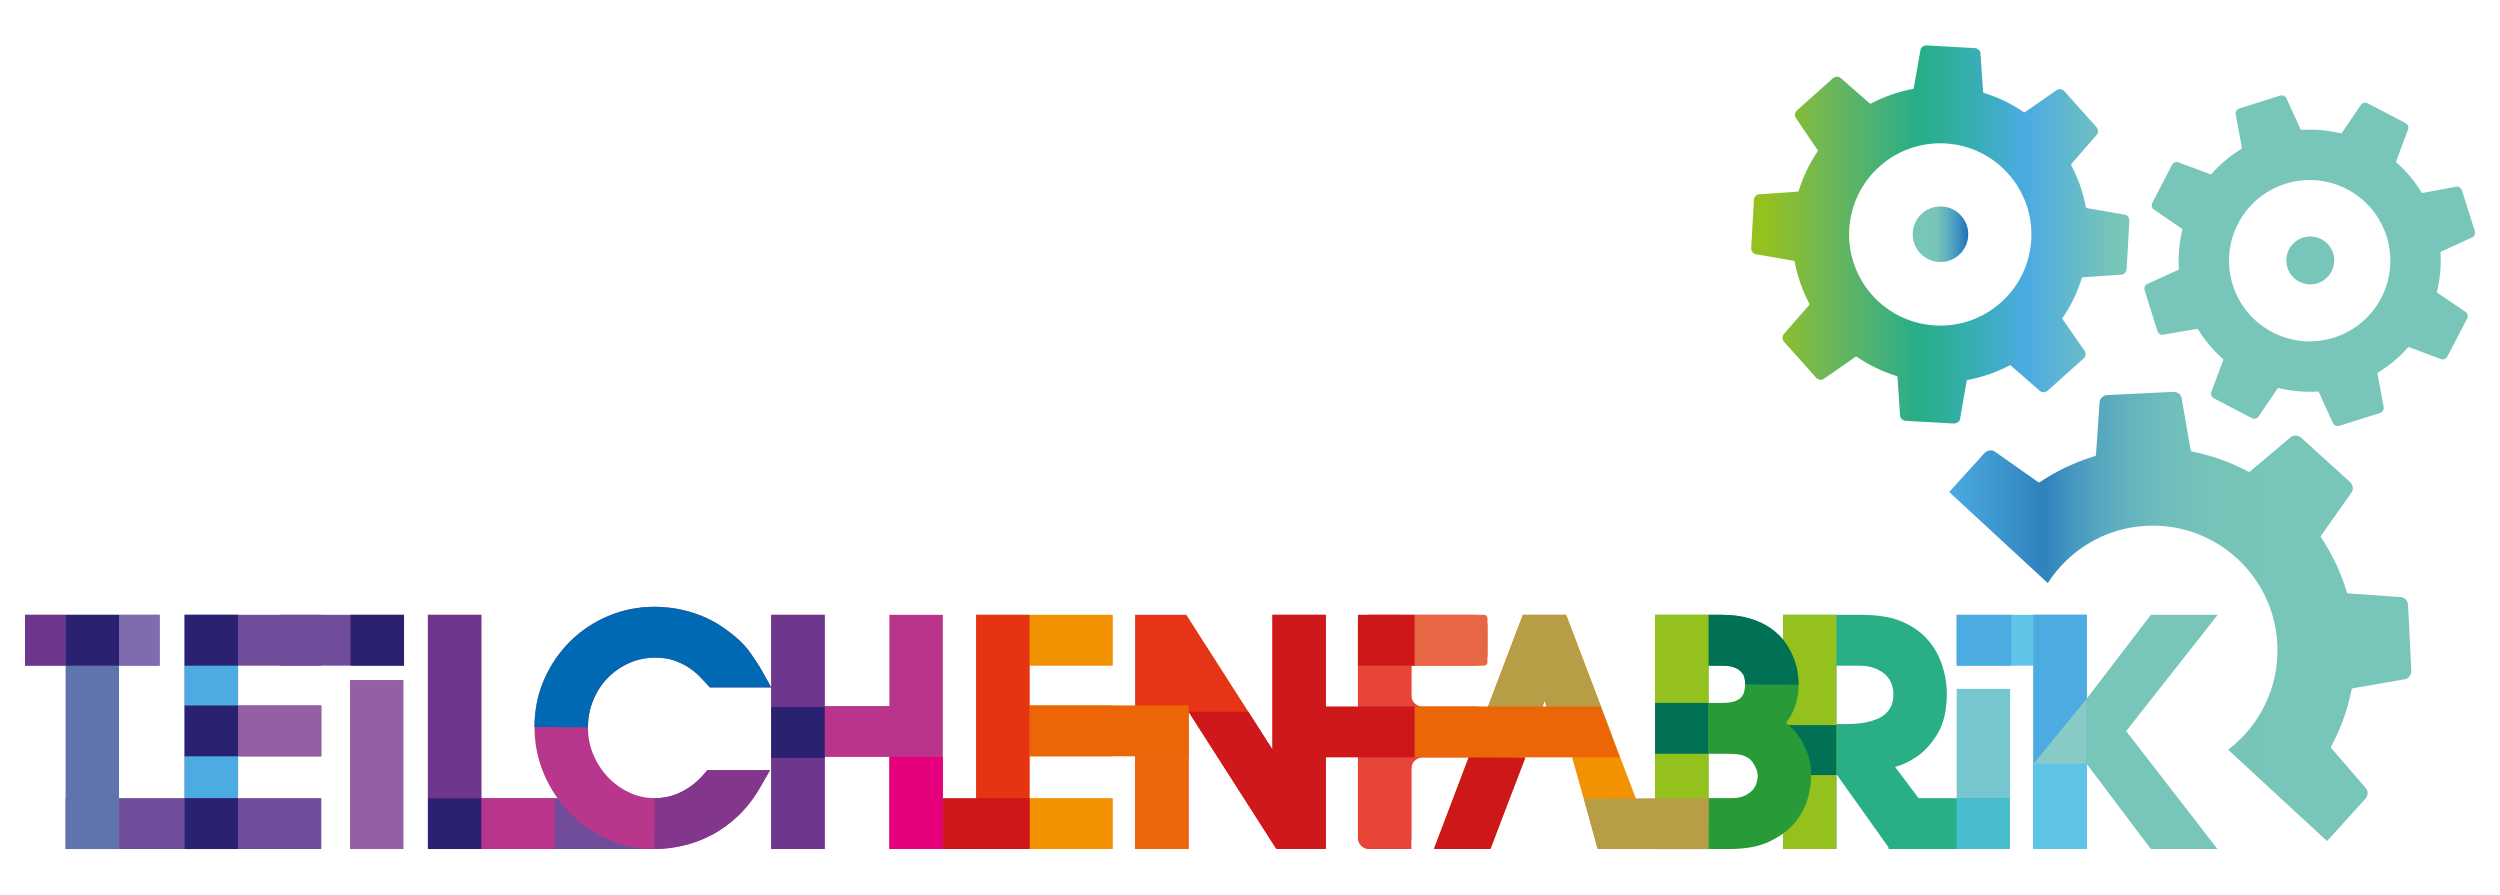 <?xml version="1.0" encoding="utf-8"?>
<!-- Generator: Adobe Illustrator 16.0.0, SVG Export Plug-In . SVG Version: 6.00 Build 0)  -->
<!DOCTYPE svg PUBLIC "-//W3C//DTD SVG 1.1//EN" "http://www.w3.org/Graphics/SVG/1.1/DTD/svg11.dtd">
<svg version="1.1" id="Ebene_1" xmlns="http://www.w3.org/2000/svg" xmlns:xlink="http://www.w3.org/1999/xlink" x="0px" y="0px"
	 width="418.304px" height="149.708px" viewBox="0 0 418.304 149.708" enable-background="new 0 0 418.304 149.708"
	 xml:space="preserve">
<g>
	<defs>
		<path id="SVGID_1_" d="M323.797,54.458c-8.411-0.469-14.848-7.669-14.378-16.079c0.47-8.411,7.669-14.848,16.08-14.379
			c8.41,0.47,14.847,7.669,14.377,16.08c-0.454,8.12-7.181,14.402-15.215,14.402C324.374,54.482,324.087,54.474,323.797,54.458
			 M321.341,8.347l-1.13,6.373c-0.014,0.082-0.077,0.146-0.159,0.162c-2.465,0.465-4.83,1.296-6.987,2.439
			c-0.073,0.038-0.162,0.029-0.226-0.026l-4.877-4.262c-0.341-0.298-0.915-0.263-1.29,0.072l-5.984,5.352
			c-0.375,0.334-0.473,0.901-0.216,1.273l3.654,5.383c0.046,0.068,0.046,0.156,0,0.225c-1.358,2.002-2.432,4.216-3.162,6.59
			c-0.023,0.079-0.094,0.136-0.178,0.141l-6.461,0.436c-0.451,0.029-0.832,0.46-0.86,0.963l-0.448,8.015
			c-0.027,0.501,0.304,0.972,0.747,1.053l6.364,1.106c0.082,0.015,0.146,0.078,0.161,0.16c0.464,2.481,1.3,4.839,2.45,7.01
			c0.039,0.072,0.028,0.162-0.026,0.224l-4.262,4.879c-0.297,0.341-0.262,0.915,0.073,1.289l5.351,5.985
			c0.335,0.375,0.902,0.474,1.274,0.215l5.311-3.699c0.069-0.047,0.159-0.047,0.228-0.001c2.02,1.38,4.258,2.471,6.657,3.209
			c0.081,0.024,0.137,0.094,0.143,0.177l0.435,6.461c0.031,0.452,0.462,0.834,0.963,0.862l8.018,0.447
			c0.501,0.028,0.972-0.302,1.052-0.748l1.108-6.374c0.014-0.083,0.077-0.147,0.16-0.162c2.479-0.463,4.837-1.288,7.009-2.438
			c0.072-0.039,0.161-0.029,0.225,0.026l4.877,4.262c0.341,0.298,0.915,0.262,1.29-0.072l5.985-5.352
			c0.374-0.334,0.473-0.901,0.215-1.273l-3.701-5.31c-0.048-0.069-0.048-0.159-0.001-0.228c1.381-2.019,2.472-4.259,3.21-6.66
			c0.024-0.079,0.095-0.136,0.178-0.141l6.461-0.436c0.452-0.03,0.832-0.461,0.86-0.963l0.449-8.015
			c0.026-0.502-0.305-0.972-0.748-1.053l-6.363-1.106c-0.082-0.015-0.146-0.079-0.162-0.16c-0.464-2.481-1.299-4.84-2.449-7.011
			c-0.04-0.073-0.028-0.163,0.025-0.225l4.262-4.878c0.297-0.34,0.264-0.914-0.072-1.289l-5.352-5.984
			c-0.335-0.375-0.902-0.474-1.272-0.216l-5.313,3.699c-0.069,0.047-0.159,0.047-0.227,0.001c-2.021-1.38-4.258-2.47-6.657-3.208
			c-0.08-0.024-0.136-0.095-0.143-0.177l-0.435-6.461c-0.031-0.452-0.462-0.834-0.963-0.862l-8.017-0.447
			c-0.019-0.001-0.038-0.002-0.059-0.002C321.856,7.597,321.418,7.919,321.341,8.347"/>
	</defs>
	<clipPath id="SVGID_2_">
		<use xlink:href="#SVGID_1_"  overflow="visible"/>
	</clipPath>
	
		<linearGradient id="SVGID_3_" gradientUnits="userSpaceOnUse" x1="0.005" y1="149.712" x2="1.006" y2="149.712" gradientTransform="matrix(63.265 0 0 -63.265 292.656 9510.768)">
		<stop  offset="0" style="stop-color:#94C11F"/>
		<stop  offset="0.042" style="stop-color:#94C11F"/>
		<stop  offset="0.205" style="stop-color:#6EB758"/>
		<stop  offset="0.357" style="stop-color:#42B07A"/>
		<stop  offset="0.435" style="stop-color:#28AE86"/>
		<stop  offset="0.474" style="stop-color:#2AAE8F"/>
		<stop  offset="0.543" style="stop-color:#32AEA4"/>
		<stop  offset="0.635" style="stop-color:#3EADC3"/>
		<stop  offset="0.725" style="stop-color:#4BABE1"/>
		<stop  offset="0.961" style="stop-color:#78C5B9"/>
		<stop  offset="1" style="stop-color:#78C5B9"/>
	</linearGradient>
	<rect x="292.989" y="7.597" clip-path="url(#SVGID_2_)" fill="url(#SVGID_3_)" width="63.316" height="63.291"/>
</g>
<path fill="#78C5B9" d="M361.931,56.009l5.672-0.985c0.071-0.013,0.143,0.02,0.181,0.082c1.119,1.824,2.514,3.497,4.162,4.951
	c0.055,0.048,0.074,0.126,0.049,0.194l-2.004,5.369c-0.14,0.375,0.069,0.84,0.463,1.045l6.301,3.282
	c0.395,0.206,0.895,0.11,1.121-0.219l3.21-4.728c0.042-0.061,0.117-0.09,0.189-0.072c2.169,0.53,4.375,0.715,6.545,0.579
	c0.073-0.005,0.141,0.036,0.172,0.103l2.38,5.215c0.167,0.364,0.643,0.545,1.066,0.411l6.775-2.134
	c0.425-0.134,0.711-0.555,0.639-0.949l-1.047-5.631c-0.014-0.073,0.019-0.145,0.082-0.184c1.849-1.125,3.543-2.533,5.013-4.199
	c0.049-0.055,0.126-0.075,0.195-0.05l5.368,2.004c0.375,0.14,0.84-0.069,1.045-0.463l3.282-6.3c0.205-0.395,0.11-0.895-0.22-1.122
	l-4.736-3.216c-0.061-0.042-0.089-0.117-0.071-0.189c0.529-2.168,0.724-4.37,0.588-6.539c-0.004-0.073,0.036-0.142,0.103-0.172
	l5.214-2.38c0.364-0.166,0.545-0.642,0.412-1.066l-2.135-6.776c-0.133-0.424-0.554-0.71-0.948-0.638l-5.631,1.049
	c-0.072,0.014-0.145-0.019-0.183-0.082c-1.126-1.849-2.534-3.545-4.201-5.015c-0.056-0.049-0.075-0.126-0.049-0.195l2.003-5.369
	c0.14-0.375-0.068-0.839-0.462-1.045l-6.302-3.282c-0.394-0.205-0.894-0.11-1.121,0.22l-3.211,4.727
	c-0.041,0.062-0.116,0.09-0.188,0.073c-2.169-0.53-4.375-0.716-6.545-0.58c-0.073,0.005-0.142-0.036-0.172-0.103l-2.38-5.214
	c-0.166-0.364-0.643-0.545-1.066-0.411l-6.776,2.134c-0.424,0.133-0.71,0.555-0.637,0.948l1.046,5.632
	c0.015,0.073-0.019,0.145-0.082,0.184c-1.848,1.125-3.543,2.533-5.013,4.199c-0.048,0.055-0.125,0.075-0.194,0.049l-5.369-2.003
	c-0.375-0.14-0.84,0.068-1.045,0.463l-3.281,6.3c-0.206,0.394-0.11,0.895,0.219,1.122l4.728,3.233
	c0.062,0.042,0.089,0.116,0.072,0.188c-0.523,2.157-0.715,4.366-0.579,6.523c0.004,0.073-0.037,0.141-0.103,0.172l-5.214,2.38
	c-0.365,0.166-0.547,0.642-0.412,1.066l2.134,6.776C361.115,55.795,361.536,56.081,361.931,56.009 M374.493,37.385
	c3.444-6.611,11.594-9.178,18.205-5.734c6.611,3.443,9.178,11.594,5.735,18.205c-3.444,6.61-11.596,9.178-18.206,5.734
	C373.617,52.146,371.049,43.996,374.493,37.385"/>
<rect x="327.392" y="115.266" fill="#76C7CF" width="8.937" height="18.289"/>
<rect x="327.392" y="102.871" fill="#5EC4E8" width="21.77" height="8.509"/>
<rect x="80.534" y="133.549" fill="#704D9A" width="28.856" height="8.51"/>
<path fill="#29AE86" d="M327.393,142.059h-3.771h-6.46h-0.972l-0.564-0.791l-8.354-11.747v10.655v1.883h-1.884h-5.171h-1.883v-1.883
	v-35.421v-1.884h1.883h10.961c2.741,0,4.885,0.305,6.554,0.937c1.665,0.63,3.071,1.49,4.183,2.56
	c1.328,1.288,2.314,2.838,2.937,4.612c0.594,1.688,0.896,3.411,0.896,5.12c0,2.696-0.517,4.93-1.534,6.636
	c-0.979,1.646-2.153,2.949-3.495,3.87c-1.181,0.811-2.4,1.386-3.627,1.714l8.042,10.724L327.393,142.059z M307.271,121.156h1.656
	c0.329,0,0.783-0.018,1.366-0.047c0.545-0.026,1.144-0.099,1.773-0.21c0.598-0.106,1.225-0.284,1.863-0.528
	c0.552-0.214,1.044-0.502,1.492-0.879c0.405-0.342,0.736-0.776,1.005-1.326c0.251-0.517,0.381-1.212,0.381-2.066
	c0-0.518-0.103-1.076-0.304-1.66c-0.18-0.515-0.476-0.985-0.909-1.43c-0.441-0.453-1.049-0.843-1.796-1.153
	c-0.753-0.318-1.744-0.479-2.955-0.479h-3.573V121.156z"/>
<rect x="298.33" y="102.87" fill="#95C11F" width="8.938" height="39.188"/>
<rect x="298.329" y="121.322" fill="#007154" width="8.938" height="8.364"/>
<polygon fill="#B9348B" points="92.836,142.059 90.954,142.059 73.483,142.059 71.599,142.059 71.599,140.175 71.599,104.756 
	71.599,102.873 73.483,102.873 78.649,102.873 80.534,102.873 80.534,104.756 80.534,133.552 90.954,133.552 92.836,133.552 
	92.836,135.436 92.836,140.175 "/>
<rect x="71.598" y="102.872" fill="#6E368C" width="8.936" height="30.678"/>
<rect x="71.599" y="133.552" fill="#2B2171" width="8.936" height="8.507"/>
<polygon fill="#78C5B9" points="371.03,142.058 367.188,142.058 360.823,142.058 359.885,142.058 359.317,141.309 349.161,127.827 
	349.161,140.173 349.161,142.058 347.276,142.058 342.109,142.058 340.225,142.058 340.225,140.173 340.225,104.756 
	340.225,102.873 342.109,102.873 347.276,102.873 349.161,102.873 349.161,104.756 349.161,116.89 359.328,103.612 359.894,102.873 
	360.823,102.873 367.188,102.873 371.071,102.873 368.668,105.924 355.747,122.332 368.679,139.019 "/>
<rect x="340.224" y="102.873" fill="#4CABE1" width="8.938" height="39.185"/>
<polygon fill="#88CBC6" points="349.161,116.89 340.225,127.826 349.161,127.826 "/>
<rect x="340.224" y="127.826" fill="#5EC4E7" width="8.938" height="14.231"/>
<polygon fill="#955FA4" points="67.504,142.059 65.619,142.059 60.452,142.059 58.568,142.059 58.568,140.699 58.568,115.142 
	58.568,113.782 60.452,113.782 65.619,113.782 67.504,113.782 67.504,115.142 67.504,140.699 "/>
<polygon fill="#B9348B" points="157.755,142.059 155.872,142.059 150.7,142.059 148.817,142.059 148.817,140.176 148.817,126.647 
	137.985,126.647 137.985,140.176 137.985,142.059 136.101,142.059 130.933,142.059 129.05,142.059 129.05,140.176 129.05,104.756 
	129.05,102.873 130.933,102.873 136.101,102.873 137.985,102.873 137.985,104.756 137.985,118.141 148.817,118.141 148.817,104.756 
	148.817,102.873 150.7,102.873 155.872,102.873 157.755,102.873 157.755,104.756 157.755,140.176 "/>
<rect x="148.817" y="126.647" fill="#E6007E" width="8.938" height="15.411"/>
<rect x="129.044" y="102.872" fill="#6E368C" width="8.941" height="39.187"/>
<rect x="129.044" y="118.306" fill="#2B2171" width="8.941" height="8.508"/>
<path fill="#E74538" d="M236.154,142.057h-1.886H229.1c-1.041,0-1.886-0.844-1.886-1.885v-0.001v-35.417
	c0-1.041,0.845-1.884,1.886-1.884h17.901c1.041,0,1.885,0.843,1.885,1.884v4.74c0,1.041-0.844,1.885-1.885,1.885h-10.847v4.969
	c0,1.041,0.844,1.884,1.885,1.884h8.962c1.041,0,1.885,0.845,1.885,1.886v0.001v4.738v0.001c0,1.041-0.844,1.885-1.885,1.885h-8.962
	c-1.041,0-1.885,0.844-1.885,1.885v11.544V142.057z"/>
<path fill="#E76745" d="M236.745,111.378h11.55c0.326,0,0.591-0.264,0.591-0.591v-7.327c0-0.325-0.265-0.591-0.591-0.591h-11.55
	c-0.326,0-0.591,0.266-0.591,0.591v7.327C236.154,111.114,236.419,111.378,236.745,111.378"/>
<path fill="#E74538" d="M234.27,142.057h-5.171c-1.041,0-1.885-0.844-1.885-1.885v-35.418c0-1.041,0.844-1.884,1.885-1.884h5.171
	c1.041,0,1.885,0.843,1.885,1.884v35.418C236.154,141.213,235.311,142.057,234.27,142.057"/>
<polygon fill="#704D9A" points="53.761,142.058 51.876,142.058 32.777,142.058 30.892,142.058 30.892,140.172 30.892,104.755 
	30.892,102.871 32.777,102.871 51.876,102.871 53.761,102.871 53.761,104.755 53.761,109.495 53.761,111.38 51.876,111.38 
	39.832,111.38 39.832,118.042 51.876,118.042 53.761,118.042 53.761,119.928 53.761,124.666 53.761,126.551 51.876,126.551 
	39.832,126.551 39.832,133.549 51.876,133.549 53.761,133.549 53.761,135.434 53.761,140.172 "/>
<rect x="39.832" y="118.042" fill="#955FA4" width="13.929" height="8.509"/>
<rect x="30.893" y="102.871" fill="#4CABE1" width="8.939" height="39.188"/>
<rect x="10.976" y="133.549" fill="#704D9A" width="28.856" height="8.51"/>
<path fill="#B8368C" d="M109.509,142.059c-2.776,0-5.419-0.557-7.856-1.65c-2.414-1.082-4.55-2.573-6.349-4.428
	c-1.795-1.845-3.235-4.018-4.28-6.46c-1.054-2.453-1.589-5.104-1.589-7.869c0-2.837,0.545-5.516,1.62-7.962
	c1.062-2.424,2.525-4.568,4.346-6.372c1.826-1.809,3.975-3.239,6.389-4.251c2.428-1.022,5.041-1.539,7.766-1.539
	c0.742,0,1.578,0.055,2.486,0.158c0.935,0.104,1.938,0.301,2.98,0.577c1.049,0.282,2.129,0.668,3.206,1.156
	c1.106,0.502,2.202,1.146,3.259,1.918c1.768,1.276,3.084,2.53,4.009,3.824c0.85,1.191,1.496,2.186,1.978,3.047l1.57,2.808h-3.214
	h-6.222h-0.842l-0.559-0.627c-0.247-0.275-0.631-0.681-1.148-1.215c-0.457-0.47-1.047-0.954-1.748-1.434
	c-0.673-0.46-1.501-0.87-2.465-1.216c-0.908-0.323-1.983-0.487-3.194-0.487c-1.576,0-3.054,0.306-4.393,0.91
	c-1.375,0.616-2.582,1.455-3.593,2.493c-1.006,1.034-1.816,2.281-2.405,3.711c-0.589,1.422-0.887,2.951-0.887,4.546
	c0,1.644,0.309,3.197,0.921,4.616c0.623,1.44,1.466,2.719,2.501,3.795c1.026,1.063,2.231,1.918,3.587,2.534
	c1.325,0.602,2.73,0.906,4.173,0.906c1.599,0,3.068-0.347,4.486-1.063c1.44-0.727,2.698-1.721,3.744-2.958l0.564-0.67h0.875h6.366
	h3.257l-1.625,2.825c-1.078,1.877-2.335,3.502-3.733,4.829c-1.392,1.324-2.897,2.411-4.477,3.227
	c-1.558,0.806-3.175,1.401-4.806,1.77C112.59,141.872,111.011,142.059,109.509,142.059"/>
<path fill="#82368C" d="M109.556,133.55c1.599,0,3.068-0.349,4.487-1.063c1.439-0.727,2.697-1.721,3.743-2.959l0.564-0.67h0.875
	h6.366h3.257l-1.624,2.825c-1.079,1.878-2.336,3.503-3.733,4.83c-1.392,1.324-2.898,2.412-4.478,3.227
	c-1.558,0.807-3.175,1.401-4.806,1.77c-1.617,0.362-3.196,0.55-4.698,0.55L109.556,133.55z"/>
<path fill="#0069B4" d="M89.436,121.651c0-2.837,0.544-5.515,1.619-7.963c1.063-2.423,2.525-4.567,4.346-6.371
	c1.826-1.808,3.975-3.239,6.389-4.252c2.428-1.021,5.041-1.538,7.766-1.538c0.742,0,1.578,0.054,2.486,0.158
	c0.936,0.104,1.938,0.3,2.98,0.578c1.049,0.281,2.13,0.668,3.207,1.156c1.106,0.501,2.202,1.145,3.259,1.918
	c1.768,1.275,3.083,2.528,4.009,3.822c0.85,1.192,1.496,2.188,1.978,3.048l1.569,2.808h-3.214h-6.221h-0.842l-0.56-0.627
	c-0.246-0.275-0.63-0.682-1.147-1.215c-0.458-0.471-1.047-0.953-1.748-1.434c-0.674-0.461-1.502-0.871-2.465-1.216
	c-0.908-0.323-1.983-0.487-3.194-0.487c-1.576,0-3.055,0.306-4.394,0.909c-1.374,0.617-2.581,1.455-3.592,2.493
	c-1.006,1.035-1.816,2.283-2.405,3.712c-0.59,1.421-0.887,2.951-0.887,4.546L89.436,121.651z"/>
<path fill="#289B38" d="M289.388,142.059H278.81h-1.885v-1.886v-35.417v-1.885h1.885H288c1.836,0,3.463,0.213,4.835,0.634
	c1.385,0.423,2.585,0.998,3.567,1.709c0.991,0.719,1.806,1.545,2.42,2.46c0.582,0.863,1.037,1.737,1.355,2.605
	c0.316,0.855,0.529,1.688,0.628,2.473c0.09,0.72,0.135,1.313,0.135,1.814c0,1.176-0.143,2.226-0.42,3.121
	c-0.265,0.852-0.602,1.62-0.997,2.279c-0.219,0.356-0.446,0.686-0.681,0.984c0.585,0.457,1.154,1.022,1.696,1.686
	c0.671,0.826,1.255,1.824,1.738,2.976c0.513,1.224,0.771,2.66,0.771,4.271c0,1.084-0.185,2.313-0.547,3.65
	c-0.387,1.432-1.104,2.797-2.131,4.052c-1.036,1.268-2.461,2.34-4.235,3.188C294.34,141.637,292.131,142.059,289.388,142.059
	 M285.864,133.55h3.715c1.009,0,1.806-0.142,2.364-0.421c0.59-0.296,1.049-0.634,1.361-1.006c0.304-0.368,0.505-0.731,0.608-1.112
	c0.161-0.58,0.193-0.935,0.193-1.127c0-0.403-0.074-0.787-0.228-1.175c-0.178-0.456-0.396-0.859-0.647-1.2
	c-0.232-0.311-0.49-0.553-0.778-0.729c-0.335-0.204-0.664-0.347-0.984-0.427c-0.394-0.101-0.795-0.163-1.198-0.188
	c-0.464-0.03-0.903-0.043-1.313-0.043h-3.093V133.55z M285.864,117.612h2.327c1.187,0,1.854-0.178,2.204-0.327
	c0.459-0.195,0.795-0.421,1.001-0.676c0.219-0.272,0.366-0.563,0.442-0.881c0.109-0.447,0.163-0.853,0.163-1.209
	c0-0.813-0.135-1.426-0.393-1.773c-0.323-0.434-0.678-0.735-1.08-0.924c-0.476-0.22-0.932-0.348-1.349-0.377
	c-0.591-0.043-1.017-0.065-1.276-0.065h-2.04V117.612z"/>
<path fill="#007154" d="M292.003,114.519c0-0.812-0.135-1.425-0.394-1.772c-0.322-0.435-0.678-0.734-1.08-0.923
	c-0.476-0.221-0.932-0.35-1.349-0.378c-0.592-0.043-1.016-0.065-1.277-0.065h-2.038v-8.509h2.136c1.835,0,3.461,0.213,4.834,0.634
	c1.384,0.423,2.586,0.998,3.567,1.709c0.991,0.718,1.807,1.545,2.421,2.461c0.581,0.862,1.036,1.736,1.354,2.605
	c0.317,0.854,0.531,1.687,0.629,2.472c0.09,0.719,0.135,1.314,0.135,1.814L292.003,114.519z"/>
<rect x="276.924" y="102.872" fill="#95C11F" width="8.94" height="39.187"/>
<rect x="276.924" y="117.612" fill="#007154" width="8.94" height="8.509"/>
<path fill="#F39200" d="M276.925,142.059h-2.731h-5.504h-1.304l-4.372-15.413h-7.889l-5.256,14.191l-0.46,1.222h-1.303h-5.455
	h-2.729l0.969-2.555l13.449-35.418l0.462-1.215h1.299h4.644h1.3l0.462,1.215l13.449,35.418L276.925,142.059z M256.473,123.117h3.909
	l-1.943-5.854L256.473,123.117z"/>
<polygon fill="#B79D45" points="258.443,117.262 260.387,123.114 269.737,123.114 262.51,104.085 262.049,102.869 260.749,102.869 
	256.105,102.869 254.806,102.869 254.344,104.085 247.118,123.114 256.477,123.114 "/>
<polygon fill="#EC6608" points="258.432,118.209 254.522,118.209 236.689,118.209 236.689,126.718 251.386,126.718 261.511,126.718 
	271.014,126.718 267.783,118.209 "/>
<polygon fill="#CD1719" points="249.375,142.057 255.25,126.752 245.745,126.718 239.921,142.057 "/>
<polygon fill="#5F74AD" points="19.915,142.059 18.03,142.059 12.862,142.059 10.977,142.059 10.977,140.176 10.977,111.378 
	6.064,111.378 4.182,111.378 4.182,109.495 4.182,104.755 4.182,102.87 6.064,102.87 24.826,102.87 26.709,102.87 26.709,104.755 
	26.709,109.495 26.709,111.378 24.826,111.378 19.915,111.378 19.915,140.176 "/>
<rect x="19.914" y="102.865" fill="#7E6CAE" width="6.795" height="8.508"/>
<rect x="4.181" y="102.87" fill="#6E368C" width="6.794" height="8.508"/>
<rect x="10.975" y="102.87" fill="#2B2171" width="8.939" height="8.508"/>
<polygon fill="#E53516" points="221.846,142.058 219.962,142.058 214.599,142.058 213.568,142.058 213.013,141.188 198.871,119.087 
	198.871,140.175 198.871,142.058 196.987,142.058 191.816,142.058 189.931,142.058 189.931,140.175 189.931,104.754 
	189.931,102.868 191.816,102.868 197.463,102.868 198.495,102.868 199.05,103.738 212.906,125.404 212.906,104.754 212.906,102.868 
	214.791,102.868 219.962,102.868 221.846,102.868 221.846,104.754 221.846,140.175 "/>
<polygon fill="#CE181C" points="221.846,102.869 212.906,102.869 212.906,125.404 208.866,119.087 198.871,119.087 213.568,142.058 
	221.846,142.058 "/>
<rect x="189.933" y="119.086" fill="#EC660B" width="8.938" height="22.971"/>
<polygon fill="#F39200" points="186.193,142.059 184.308,142.059 165.209,142.059 163.324,142.059 163.324,140.173 163.324,104.756 
	163.324,102.872 165.209,102.872 184.308,102.872 186.193,102.872 186.193,104.756 186.193,109.495 186.193,111.381 
	184.308,111.381 172.264,111.381 172.264,118.043 184.308,118.043 186.193,118.043 186.193,119.929 186.193,124.667 
	186.193,126.552 184.308,126.552 172.264,126.552 172.264,133.55 184.308,133.55 186.193,133.55 186.193,135.435 186.193,140.173 
	"/>
<rect x="172.264" y="118.033" fill="#EC6608" width="26.607" height="8.509"/>
<rect x="163.325" y="102.869" fill="#E63312" width="8.939" height="39.166"/>
<rect x="157.755" y="133.55" fill="#CD1719" width="14.509" height="8.509"/>
<rect x="46.797" y="102.87" fill="#704D9A" width="20.809" height="8.509"/>
<rect x="30.893" y="133.55" fill="#2B2171" width="8.939" height="8.509"/>
<rect x="30.893" y="102.871" fill="#2B2171" width="8.939" height="8.508"/>
<rect x="30.893" y="118.042" fill="#2B2171" width="8.939" height="8.508"/>
<rect x="58.66" y="102.872" fill="#2B2171" width="8.939" height="8.508"/>
<rect x="221.283" y="118.209" fill="#CD1719" width="15.407" height="8.509"/>
<rect x="227.214" y="102.869" fill="#CD1719" width="9.477" height="8.509"/>
<polygon fill="#B79D45" points="267.302,142.059 285.844,142.084 285.875,133.563 265,133.604 "/>
<rect x="315.994" y="133.549" fill="#28AF87" width="20.003" height="8.509"/>
<rect x="327.392" y="102.871" fill="#4CABE1" width="9.131" height="8.509"/>
<rect x="327.375" y="133.536" fill="#48BDCD" width="8.938" height="8.521"/>
<g>
	<defs>
		<path id="SVGID_4_" d="M363.601,65.569l-10.97,0.534c-0.687,0.033-1.28,0.55-1.326,1.168l-0.598,8.814
			c-0.008,0.115-0.086,0.211-0.195,0.243c-3.309,0.985-6.397,2.458-9.187,4.333c-0.095,0.063-0.218,0.062-0.312-0.003l-7.245-5.104
			c-0.506-0.356-1.281-0.227-1.743,0.282l-5.886,6.487l16.5,15.244c3.521-5.487,9.546-9.25,16.555-9.592
			c11.51-0.56,21.294,8.318,21.854,19.828c0.349,7.143-2.939,13.618-8.233,17.64l16.547,15.287l6.407-7.064
			c0.462-0.51,0.516-1.295,0.111-1.764l-5.79-6.701c-0.075-0.086-0.088-0.209-0.034-0.31c1.591-2.943,2.753-6.145,3.415-9.516
			c0.022-0.112,0.11-0.198,0.222-0.217l8.729-1.515c0.61-0.105,1.068-0.746,1.034-1.433l-0.534-10.971
			c-0.034-0.687-0.551-1.279-1.168-1.325l-8.833-0.629c-0.113-0.008-0.21-0.085-0.242-0.194c-0.984-3.287-2.452-6.386-4.314-9.159
			c-0.064-0.094-0.063-0.217,0.003-0.31l5.103-7.244c0.356-0.506,0.228-1.283-0.281-1.744l-8.136-7.38
			c-0.508-0.462-1.294-0.515-1.763-0.112l-6.803,5.739c-0.086,0.073-0.207,0.085-0.307,0.033c-2.917-1.563-6.083-2.708-9.417-3.363
			c-0.11-0.022-0.197-0.109-0.218-0.221l-1.513-8.73c-0.103-0.588-0.703-1.035-1.363-1.035
			C363.648,65.567,363.624,65.568,363.601,65.569"/>
	</defs>
	<clipPath id="SVGID_5_">
		<use xlink:href="#SVGID_4_"  overflow="visible"/>
	</clipPath>
	
		<linearGradient id="SVGID_6_" gradientUnits="userSpaceOnUse" x1="0.003" y1="149.712" x2="1.004" y2="149.712" gradientTransform="matrix(77.319 0 0 -77.319 325.875 11678.779)">
		<stop  offset="0" style="stop-color:#4CABE1"/>
		<stop  offset="2.600000e-007" style="stop-color:#4CABE1"/>
		<stop  offset="0.206" style="stop-color:#2F82BC"/>
		<stop  offset="0.256" style="stop-color:#4194BF"/>
		<stop  offset="0.321" style="stop-color:#55A6BF"/>
		<stop  offset="0.392" style="stop-color:#64B3BD"/>
		<stop  offset="0.471" style="stop-color:#70BEBB"/>
		<stop  offset="0.564" style="stop-color:#76C3B9"/>
		<stop  offset="0.705" style="stop-color:#78C5B9"/>
		<stop  offset="1" style="stop-color:#78C5B9"/>
	</linearGradient>
	<rect x="326.14" y="65.567" clip-path="url(#SVGID_5_)" fill="url(#SVGID_6_)" width="77.352" height="75.164"/>
</g>
<path fill="#78C5B9" d="M390.567,43.575c0,2.213-1.794,4.007-4.008,4.007s-4.008-1.794-4.008-4.007s1.794-4.007,4.008-4.007
	S390.567,41.362,390.567,43.575"/>
<g>
	<defs>
		<path id="SVGID_7_" d="M320.036,39.191c0,2.566,2.08,4.647,4.647,4.647c2.566,0,4.646-2.081,4.646-4.647s-2.08-4.646-4.646-4.646
			C322.116,34.545,320.036,36.625,320.036,39.191"/>
	</defs>
	<clipPath id="SVGID_8_">
		<use xlink:href="#SVGID_7_"  overflow="visible"/>
	</clipPath>
	
		<linearGradient id="SVGID_9_" gradientUnits="userSpaceOnUse" x1="0.016" y1="149.733" x2="1.016" y2="149.733" gradientTransform="matrix(9.294 0 0 -9.294 319.891 1430.753)">
		<stop  offset="0" style="stop-color:#78C5B9"/>
		<stop  offset="0.386" style="stop-color:#78C5B9"/>
		<stop  offset="0.472" style="stop-color:#73C0BA"/>
		<stop  offset="0.601" style="stop-color:#63B2BD"/>
		<stop  offset="0.759" style="stop-color:#4A9CBF"/>
		<stop  offset="0.937" style="stop-color:#2A7DBB"/>
		<stop  offset="1" style="stop-color:#1D71B8"/>
	</linearGradient>
	<rect x="320.036" y="34.545" clip-path="url(#SVGID_8_)" fill="url(#SVGID_9_)" width="9.294" height="9.293"/>
</g>
</svg>
